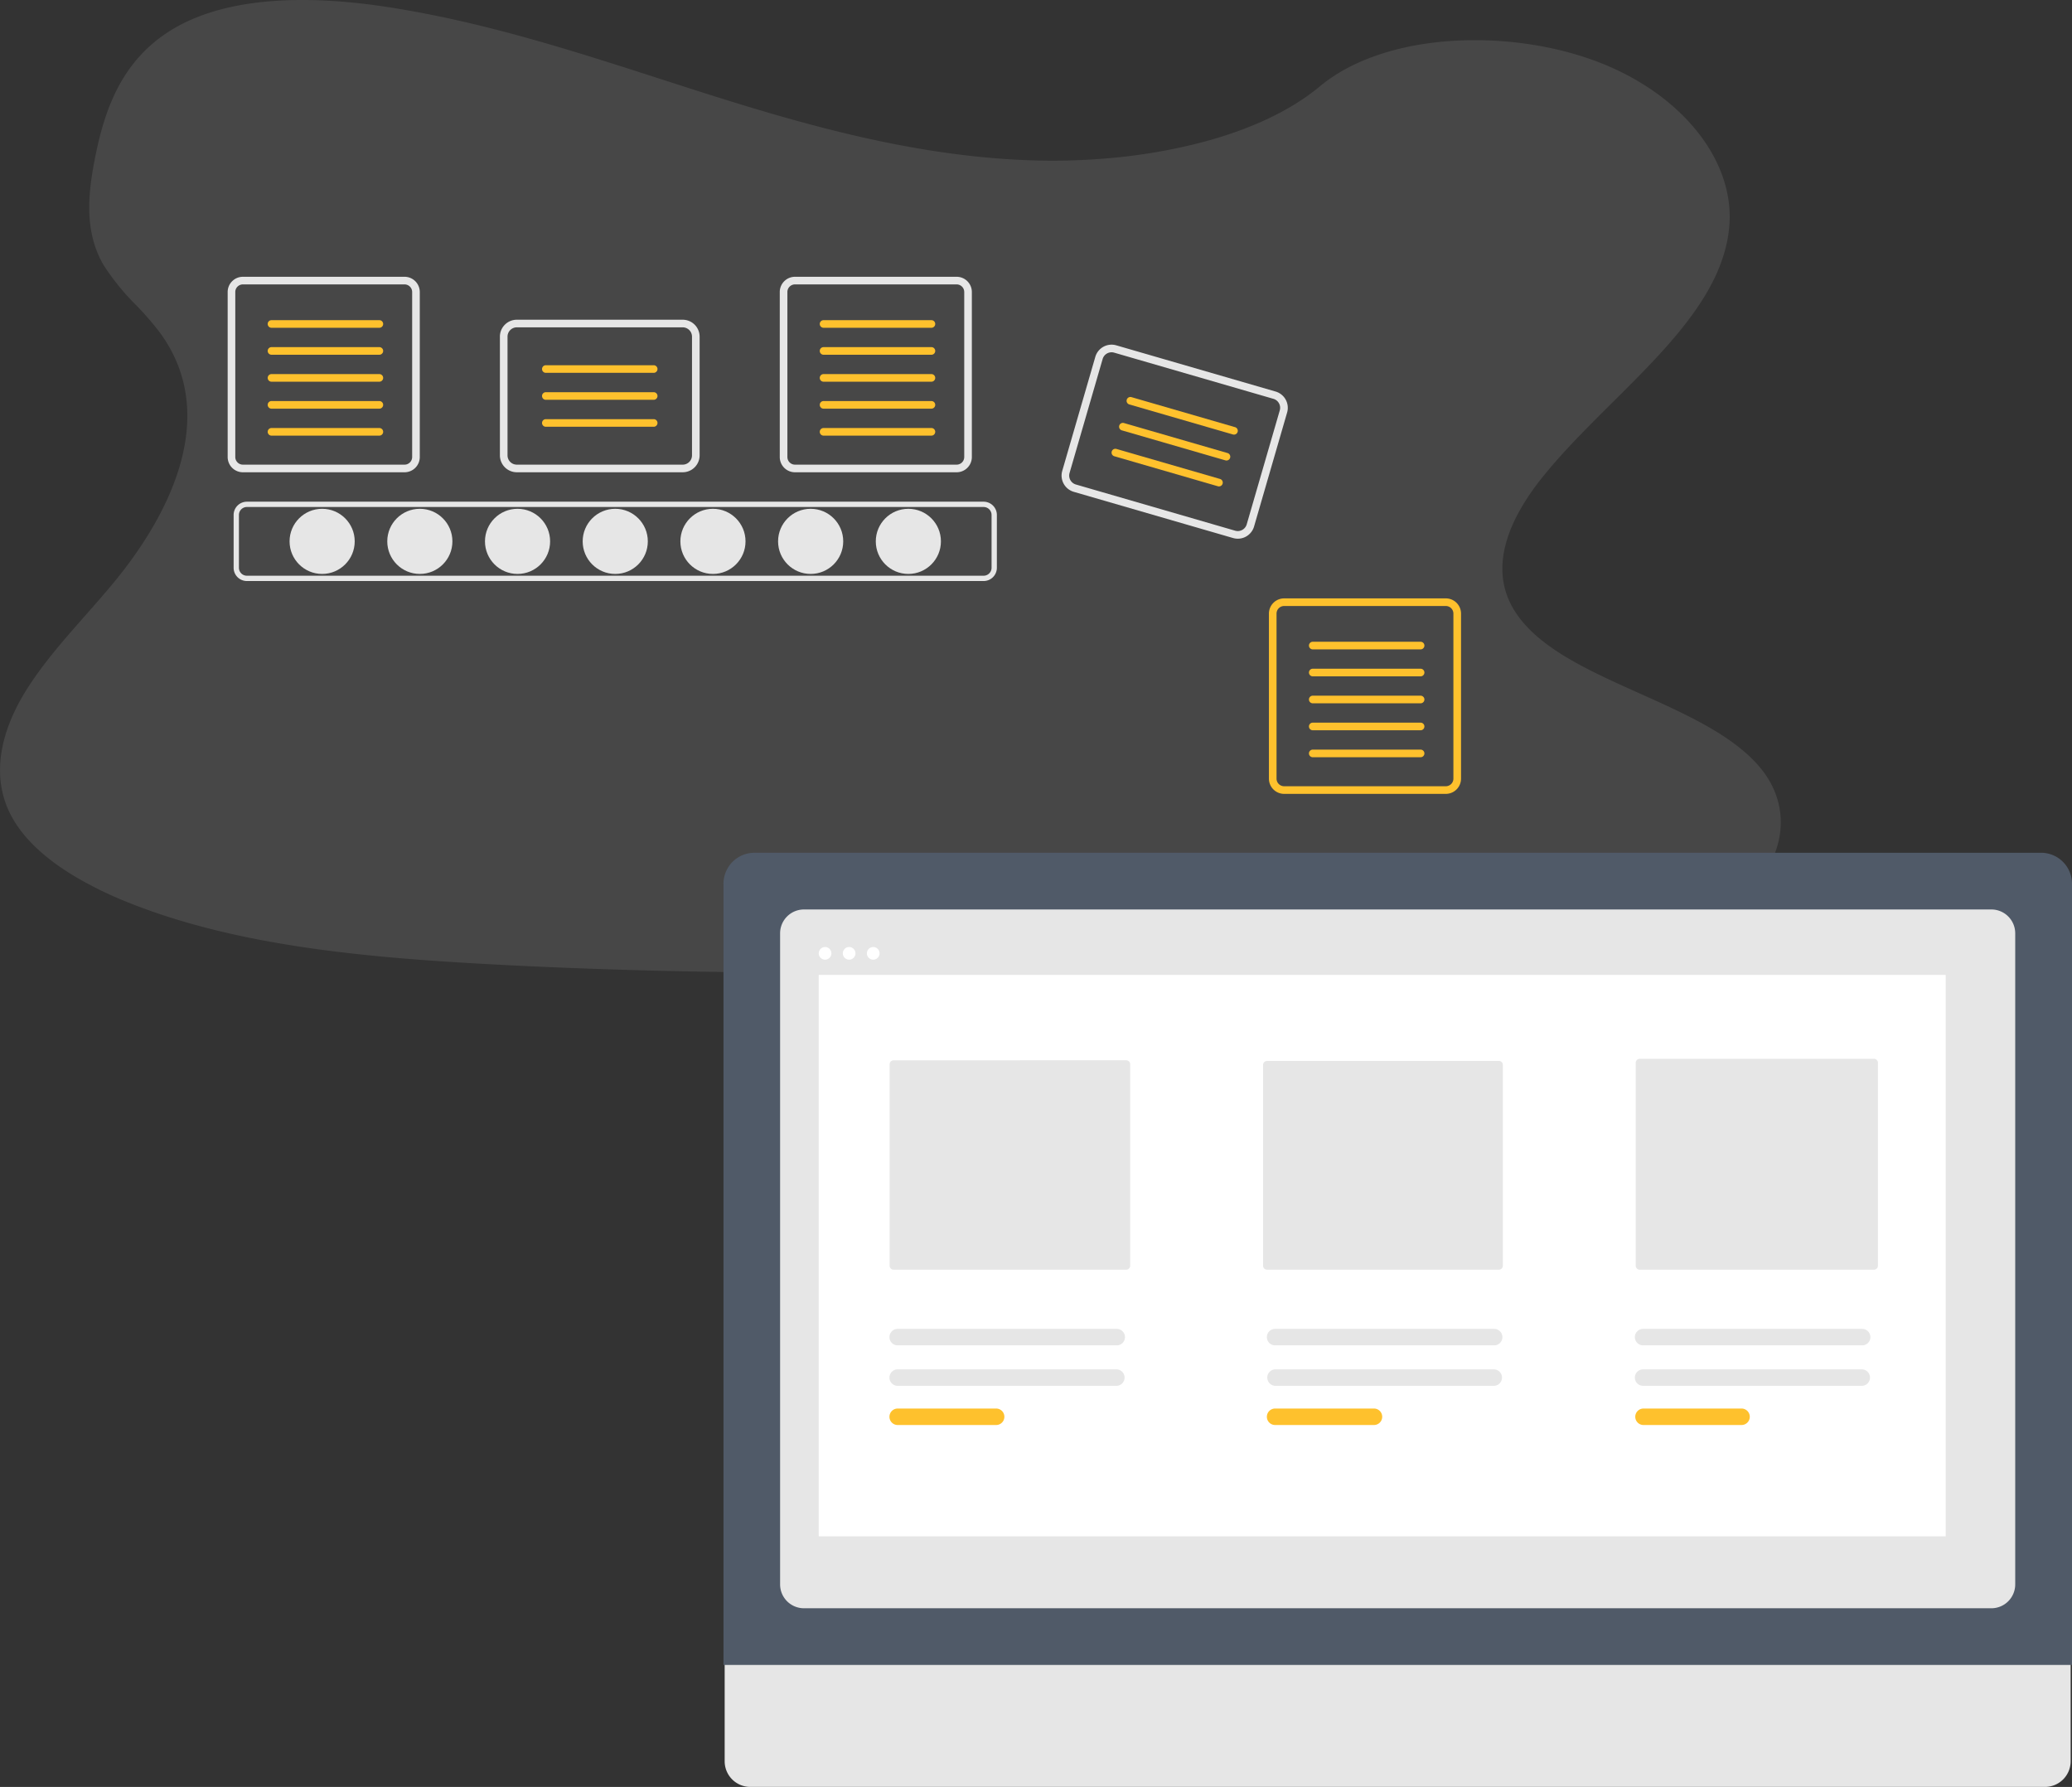 <svg xmlns="http://www.w3.org/2000/svg" width="414.213" height="357.201" viewBox="0 0 414.213 357.201">
  <rect x="0" y="0" width="414.213" height="357.201" fill="#333333" stroke="none"/>
  <g id="Group_2886" data-name="Group 2886" transform="translate(-158.911 -1653.4)">
    <g id="undraw_data_processing_yrrv" transform="translate(158.911 1653.399)">
      <path id="Path_712" data-name="Path 712" d="M389.674,249.484c-7.88,5.336-19.094,7.544-29.939,8.939l-1.825.227c-11.327,1.379-22.78,2.113-34.272,2.56-6.149.243-12.3.415-18.447.568l-4.819.116q-9.385.227-18.806.446-9.223.214-18.447.4-11.812.235-23.625.391-9.223.119-18.447.164-11.816.055-23.625-.037-9.23-.077-18.447-.264-11.819-.248-23.625-.726-8.013-.32-16.016-.769l-2.43-.14c-22.9-1.347-46.218-3.764-66.26-11.4l-.54-.209c-.269-.1-.537-.206-.806-.314a77.693,77.693,0,0,1-10.537-5.043c-5.926-3.45-10.819-7.66-13.4-12.655-4.052-7.835-1.909-16.641,2.718-24.3s11.576-14.576,17.586-21.79c1.761-2.113,3.43-4.306,4.984-6.554,9.709-14.1,14.525-30.412,4.346-44a62.127,62.127,0,0,0-4.346-5.019,48.155,48.155,0,0,1-6.712-8.207c-3.977-6.8-3.123-14.457-1.673-21.726,1.942-9.665,5.5-20.075,16.628-26.114,11.544-6.271,27.929-5.954,42.256-3.7,22.275,3.484,42.836,10.777,63.59,17.355s42.5,12.592,65.315,13.239a127.571,127.571,0,0,0,14.686-.436h0A111.6,111.6,0,0,0,283.866,97.2c8.981-2.414,17.152-6.046,23.211-11.094,12.994-10.791,37.412-11.607,55.017-5.09,16.8,6.218,27.664,19.378,26.861,32.522-.913,14.631-14.337,26.661-26.638,39-1.492,1.5-2.964,3-4.4,4.506q-1.2,1.265-2.356,2.536h0c-1.35,1.5-2.654,3-3.884,4.52-6.285,7.8-10.728,17.17-6.4,25.591,2.427,4.715,7.058,8.313,12.641,11.454,12.508,7.034,29.774,11.768,37.541,21.615C402.153,231.245,399.674,242.7,389.674,249.484Z" transform="translate(-43.213 -68.85)" fill="#fff" opacity="0.1"/>
      <ellipse id="Ellipse_108" data-name="Ellipse 108" cx="6.511" cy="6.511" rx="6.511" ry="6.511" transform="translate(57.888 101.707)" fill="#e6e6e6"/>
      <ellipse id="Ellipse_109" data-name="Ellipse 109" cx="6.511" cy="6.511" rx="6.511" ry="6.511" transform="translate(77.419 101.707)" fill="#e6e6e6"/>
      <ellipse id="Ellipse_110" data-name="Ellipse 110" cx="6.511" cy="6.511" rx="6.511" ry="6.511" transform="translate(96.951 101.707)" fill="#e6e6e6"/>
      <ellipse id="Ellipse_111" data-name="Ellipse 111" cx="6.511" cy="6.511" rx="6.511" ry="6.511" transform="translate(116.483 101.707)" fill="#e6e6e6"/>
      <ellipse id="Ellipse_112" data-name="Ellipse 112" cx="6.511" cy="6.511" rx="6.511" ry="6.511" transform="translate(136.015 101.707)" fill="#e6e6e6"/>
      <ellipse id="Ellipse_113" data-name="Ellipse 113" cx="6.511" cy="6.511" rx="6.511" ry="6.511" transform="translate(155.546 101.707)" fill="#e6e6e6"/>
      <ellipse id="Ellipse_114" data-name="Ellipse 114" cx="6.511" cy="6.511" rx="6.511" ry="6.511" transform="translate(175.078 101.707)" fill="#e6e6e6"/>
      <path id="Path_165" data-name="Path 165" d="M324.712,254.6H177.432a2.653,2.653,0,0,1-2.649-2.649V241.39a2.653,2.653,0,0,1,2.649-2.649h147.28a2.653,2.653,0,0,1,2.649,2.649v10.558A2.653,2.653,0,0,1,324.712,254.6Zm-147.28-14.8a1.591,1.591,0,0,0-1.59,1.59v10.558a1.591,1.591,0,0,0,1.59,1.59h147.28a1.591,1.591,0,0,0,1.59-1.59V241.39a1.591,1.591,0,0,0-1.59-1.59Z" transform="translate(-128.078 -138.451)" fill="#e6e6e6"/>
      <path id="Path_166" data-name="Path 166" d="M207.649,146.135a1.524,1.524,0,0,1,1.522,1.522v32.987a1.524,1.524,0,0,1-1.522,1.522H175.335a1.524,1.524,0,0,1-1.522-1.522V147.657a1.524,1.524,0,0,1,1.522-1.522h32.314m0-1.522H175.335a3.045,3.045,0,0,0-3.045,3.045v32.987a3.045,3.045,0,0,0,3.045,3.045h32.314a3.045,3.045,0,0,0,3.045-3.045V147.657a3.045,3.045,0,0,0-3.045-3.045Z" transform="translate(-126.777 -89.283)" fill="#e6e6e6"/>
      <path id="Path_167" data-name="Path 167" d="M211.355,164.288H189.8a.761.761,0,1,1,0-1.522h21.559a.761.761,0,1,1,0,1.522Z" transform="translate(-135.523 -98.765)" fill="#fec12d"/>
      <path id="Path_168" data-name="Path 168" d="M211.355,175.573H189.8a.761.761,0,1,1,0-1.522h21.559a.761.761,0,1,1,0,1.522Z" transform="translate(-135.523 -104.66)" fill="#fec12d"/>
      <path id="Path_169" data-name="Path 169" d="M211.355,186.857H189.8a.761.761,0,1,1,0-1.522h21.559a.761.761,0,1,1,0,1.522Z" transform="translate(-135.523 -110.554)" fill="#fec12d"/>
      <path id="Path_170" data-name="Path 170" d="M211.355,198.141H189.8a.761.761,0,1,1,0-1.522h21.559a.761.761,0,1,1,0,1.522Z" transform="translate(-135.523 -116.449)" fill="#fec12d"/>
      <path id="Path_171" data-name="Path 171" d="M211.355,209.426H189.8a.761.761,0,0,1,0-1.522h21.559a.761.761,0,1,1,0,1.522Z" transform="translate(-135.523 -122.343)" fill="#fec12d"/>
      <path id="Path_172" data-name="Path 172" d="M438.71,146.135a1.524,1.524,0,0,1,1.522,1.522v32.987a1.524,1.524,0,0,1-1.522,1.522H406.4a1.524,1.524,0,0,1-1.522-1.522V147.657a1.524,1.524,0,0,1,1.522-1.522H438.71m0-1.522H406.4a3.045,3.045,0,0,0-3.045,3.045v32.987a3.045,3.045,0,0,0,3.045,3.045H438.71a3.045,3.045,0,0,0,3.045-3.045V147.657a3.045,3.045,0,0,0-3.045-3.045Z" transform="translate(-247.472 -89.283)" fill="#e6e6e6"/>
      <path id="Path_173" data-name="Path 173" d="M442.416,164.288H420.857a.761.761,0,0,1,0-1.522h21.56a.761.761,0,1,1,0,1.522Z" transform="translate(-256.218 -98.765)" fill="#fec12d"/>
      <path id="Path_174" data-name="Path 174" d="M442.416,175.573H420.857a.761.761,0,0,1,0-1.522h21.56a.761.761,0,1,1,0,1.522Z" transform="translate(-256.218 -104.66)" fill="#fec12d"/>
      <path id="Path_175" data-name="Path 175" d="M442.416,186.857H420.857a.761.761,0,0,1,0-1.522h21.56a.761.761,0,1,1,0,1.522Z" transform="translate(-256.218 -110.554)" fill="#fec12d"/>
      <path id="Path_176" data-name="Path 176" d="M442.416,198.141H420.857a.761.761,0,0,1,0-1.522h21.56a.761.761,0,1,1,0,1.522Z" transform="translate(-256.218 -116.449)" fill="#fec12d"/>
      <path id="Path_177" data-name="Path 177" d="M442.416,209.426H420.857a.761.761,0,0,1,0-1.522h21.56a.761.761,0,1,1,0,1.522Z" transform="translate(-256.218 -122.343)" fill="#fec12d"/>
      <path id="Path_178" data-name="Path 178" d="M668.649,278.926a1.524,1.524,0,0,1,1.522,1.522v32.987a1.524,1.524,0,0,1-1.522,1.522H636.336a1.524,1.524,0,0,1-1.522-1.522V280.448a1.524,1.524,0,0,1,1.522-1.522h32.314m0-1.522H636.336a3.045,3.045,0,0,0-3.045,3.045v32.987a3.045,3.045,0,0,0,3.045,3.045h32.314a3.045,3.045,0,0,0,3.045-3.045V280.448a3.045,3.045,0,0,0-3.045-3.045Z" transform="translate(-379.621 -157.787)" fill="#fec12d"/>
      <path id="Path_179" data-name="Path 179" d="M672.355,297.08H650.8a.761.761,0,1,1,0-1.522h21.559a.761.761,0,0,1,0,1.522Z" transform="translate(-388.367 -167.27)" fill="#fec12d"/>
      <path id="Path_180" data-name="Path 180" d="M672.355,308.364H650.8a.761.761,0,1,1,0-1.522h21.559a.761.761,0,0,1,0,1.522Z" transform="translate(-388.367 -173.164)" fill="#fec12d"/>
      <path id="Path_181" data-name="Path 181" d="M672.355,319.648H650.8a.761.761,0,1,1,0-1.522h21.559a.761.761,0,0,1,0,1.522Z" transform="translate(-388.367 -179.058)" fill="#fec12d"/>
      <path id="Path_182" data-name="Path 182" d="M672.355,330.933H650.8a.761.761,0,1,1,0-1.522h21.559a.761.761,0,0,1,0,1.522Z" transform="translate(-388.367 -184.953)" fill="#fec12d"/>
      <path id="Path_183" data-name="Path 183" d="M672.355,342.217H650.8a.761.761,0,1,1,0-1.522h21.559a.761.761,0,0,1,0,1.522Z" transform="translate(-388.367 -190.848)" fill="#fec12d"/>
      <path id="Path_184" data-name="Path 184" d="M322.77,193.076H289.61a3.386,3.386,0,0,1-3.382-3.382V165.966a3.386,3.386,0,0,1,3.382-3.383h33.16a3.387,3.387,0,0,1,3.383,3.383v23.728A3.386,3.386,0,0,1,322.77,193.076Zm-33.16-28.971a1.862,1.862,0,0,0-1.86,1.861v23.728a1.862,1.862,0,0,0,1.86,1.86h33.16a1.862,1.862,0,0,0,1.86-1.86V165.966a1.863,1.863,0,0,0-1.86-1.861Z" transform="translate(-186.292 -98.67)" fill="#e6e6e6"/>
      <path id="Path_185" data-name="Path 185" d="M326.18,183.148H304.621a.761.761,0,1,1,0-1.522H326.18a.761.761,0,1,1,0,1.522Z" transform="translate(-195.502 -108.617)" fill="#fec12d"/>
      <path id="Path_186" data-name="Path 186" d="M326.18,194.432H304.621a.761.761,0,1,1,0-1.522H326.18a.761.761,0,1,1,0,1.522Z" transform="translate(-195.502 -114.511)" fill="#fec12d"/>
      <path id="Path_187" data-name="Path 187" d="M326.18,205.716H304.621a.761.761,0,1,1,0-1.522H326.18a.761.761,0,1,1,0,1.522Z" transform="translate(-195.502 -120.405)" fill="#fec12d"/>
      <path id="Path_188" data-name="Path 188" d="M555.594,211.676l-31.848-9.236a3.386,3.386,0,0,1-2.306-4.191l6.609-22.789a3.387,3.387,0,0,1,4.191-2.307l31.848,9.236a3.387,3.387,0,0,1,2.307,4.191l-6.609,22.789a3.386,3.386,0,0,1-4.191,2.306Zm-23.779-37.06a1.862,1.862,0,0,0-2.3,1.269L522.9,198.674a1.862,1.862,0,0,0,1.268,2.3l31.848,9.236a1.862,1.862,0,0,0,2.3-1.268l6.609-22.789a1.863,1.863,0,0,0-1.269-2.305Z" transform="translate(-309.086 -104.122)" fill="#e6e6e6"/>
      <path id="Path_189" data-name="Path 189" d="M569.773,202.405l-20.706-6a.761.761,0,0,1,.424-1.462l20.706,6a.761.761,0,0,1-.424,1.462Z" transform="translate(-323.3 -115.555)" fill="#fec12d"/>
      <path id="Path_190" data-name="Path 190" d="M566.63,213.243l-20.706-6a.761.761,0,0,1,.424-1.462l20.706,6a.761.761,0,0,1-.424,1.462Z" transform="translate(-321.658 -121.216)" fill="#fec12d"/>
      <path id="Path_191" data-name="Path 191" d="M563.487,224.081l-20.706-6a.761.761,0,0,1,.424-1.462l20.706,6a.761.761,0,1,1-.424,1.462Z" transform="translate(-320.017 -126.877)" fill="#fec12d"/>
    </g>
    <g id="Group_2830" data-name="Group 2830" transform="translate(303.543 1823.866)">
      <g id="Group_2829" data-name="Group 2829" transform="translate(0 0)">
        <path id="Path_428" data-name="Path 428" d="M508.391,584.379H249.549a5.128,5.128,0,0,1-5.117-5.128v-36.5H513.507v36.5a5.128,5.128,0,0,1-5.117,5.128Z" transform="translate(-244.196 -397.645)" fill="#e6e6e6"/>
        <path id="Path_429" data-name="Path 429" d="M513.417,338.01H243.835V181.834a6.189,6.189,0,0,1,6.182-6.182H507.234a6.189,6.189,0,0,1,6.182,6.182Z" transform="translate(-243.835 -175.653)" fill="#505a68"/>
        <path id="Path_430" data-name="Path 430" d="M514.657,344.016H277.277a4.771,4.771,0,0,1-4.766-4.766V209.094a4.771,4.771,0,0,1,4.766-4.766H514.657a4.771,4.771,0,0,1,4.766,4.766V339.25A4.771,4.771,0,0,1,514.657,344.016Z" transform="translate(-261.193 -192.994)" fill="#e6e6e6"/>
      </g>
      <ellipse id="Ellipse_241" data-name="Ellipse 241" cx="1.268" cy="1.268" rx="1.268" ry="1.268" transform="translate(19.039 18.838)" fill="#fff"/>
      <ellipse id="Ellipse_242" data-name="Ellipse 242" cx="1.268" cy="1.268" rx="1.268" ry="1.268" transform="translate(23.853 18.838)" fill="#fff"/>
      <ellipse id="Ellipse_243" data-name="Ellipse 243" cx="1.268" cy="1.268" rx="1.268" ry="1.268" transform="translate(28.666 18.838)" fill="#fff"/>
      <path id="Path_783" data-name="Path 783" d="M0,0H225.29V112.234H0Z" transform="translate(19.039 24.415)" fill="#fff"/>
      <path id="Path_784" data-name="Path 784" d="M508.3,443.411a.8.8,0,0,0-.8.8v40.258a.8.8,0,0,0,.8.8h46.491a.8.8,0,0,0,.8-.8V444.207a.8.8,0,0,0-.8-.8Z" transform="translate(-474.288 -401.925)" fill="#e6e6e6"/>
      <path id="Path_785" data-name="Path 785" d="M637.5,443.635a.8.8,0,0,0-.8.8V484.56a.8.8,0,0,0,.8.8h46.344a.8.8,0,0,0,.8-.8V444.432a.8.8,0,0,0-.8-.8Z" transform="translate(-528.835 -402.02)" fill="#e6e6e6"/>
      <path id="Path_786" data-name="Path 786" d="M509.153,550.333a1.647,1.647,0,1,0,0,3.293h43.711a1.647,1.647,0,0,0,0-3.293Z" transform="translate(-474.288 -447.069)" fill="#e6e6e6"/>
      <path id="Path_787" data-name="Path 787" d="M639.737,550.333a1.647,1.647,0,0,0,0,3.293h43.711a1.647,1.647,0,0,0,0-3.293Z" transform="translate(-529.422 -447.069)" fill="#e6e6e6"/>
      <path id="Path_788" data-name="Path 788" d="M767.057,550.333a1.647,1.647,0,1,0,0,3.293h43.711a1.647,1.647,0,0,0,0-3.293Z" transform="translate(-583.177 -447.069)" fill="#e6e6e6"/>
      <path id="Path_789" data-name="Path 789" d="M509.153,536.333a1.647,1.647,0,1,0,0,3.293h43.711a1.647,1.647,0,1,0,0-3.293Z" transform="translate(-474.288 -441.158)" fill="#e6e6e6"/>
      <path id="Path_790" data-name="Path 790" d="M639.737,536.333a1.647,1.647,0,1,0,0,3.293h43.711a1.647,1.647,0,1,0,0-3.293Z" transform="translate(-529.422 -441.158)" fill="#e6e6e6"/>
      <path id="Path_791" data-name="Path 791" d="M767.057,536.333a1.647,1.647,0,1,0,0,3.293h43.711a1.647,1.647,0,1,0,0-3.293Z" transform="translate(-583.177 -441.158)" fill="#e6e6e6"/>
      <path id="Path_792" data-name="Path 792" d="M509.153,563.889a1.647,1.647,0,1,0,0,3.293h19.681a1.647,1.647,0,0,0,0-3.293Z" transform="translate(-474.288 -452.792)" fill="#fec12d"/>
      <path id="Path_793" data-name="Path 793" d="M639.737,563.889a1.647,1.647,0,1,0,0,3.293h19.681a1.647,1.647,0,1,0,0-3.293Z" transform="translate(-529.421 -452.792)" fill="#fec12d"/>
      <path id="Path_794" data-name="Path 794" d="M767.057,563.889a1.647,1.647,0,0,0,0,3.293h19.68a1.647,1.647,0,0,0,0-3.293Z" transform="translate(-583.177 -452.792)" fill="#fec12d"/>
      <path id="Path_795" data-name="Path 795" d="M765.34,442.907a.8.8,0,0,0-.8.8v40.549a.8.8,0,0,0,.8.8h46.825a.8.8,0,0,0,.8-.8V443.7a.8.8,0,0,0-.8-.8Z" transform="translate(-582.178 -401.712)" fill="#e6e6e6"/>
    </g>
  </g>
</svg>
